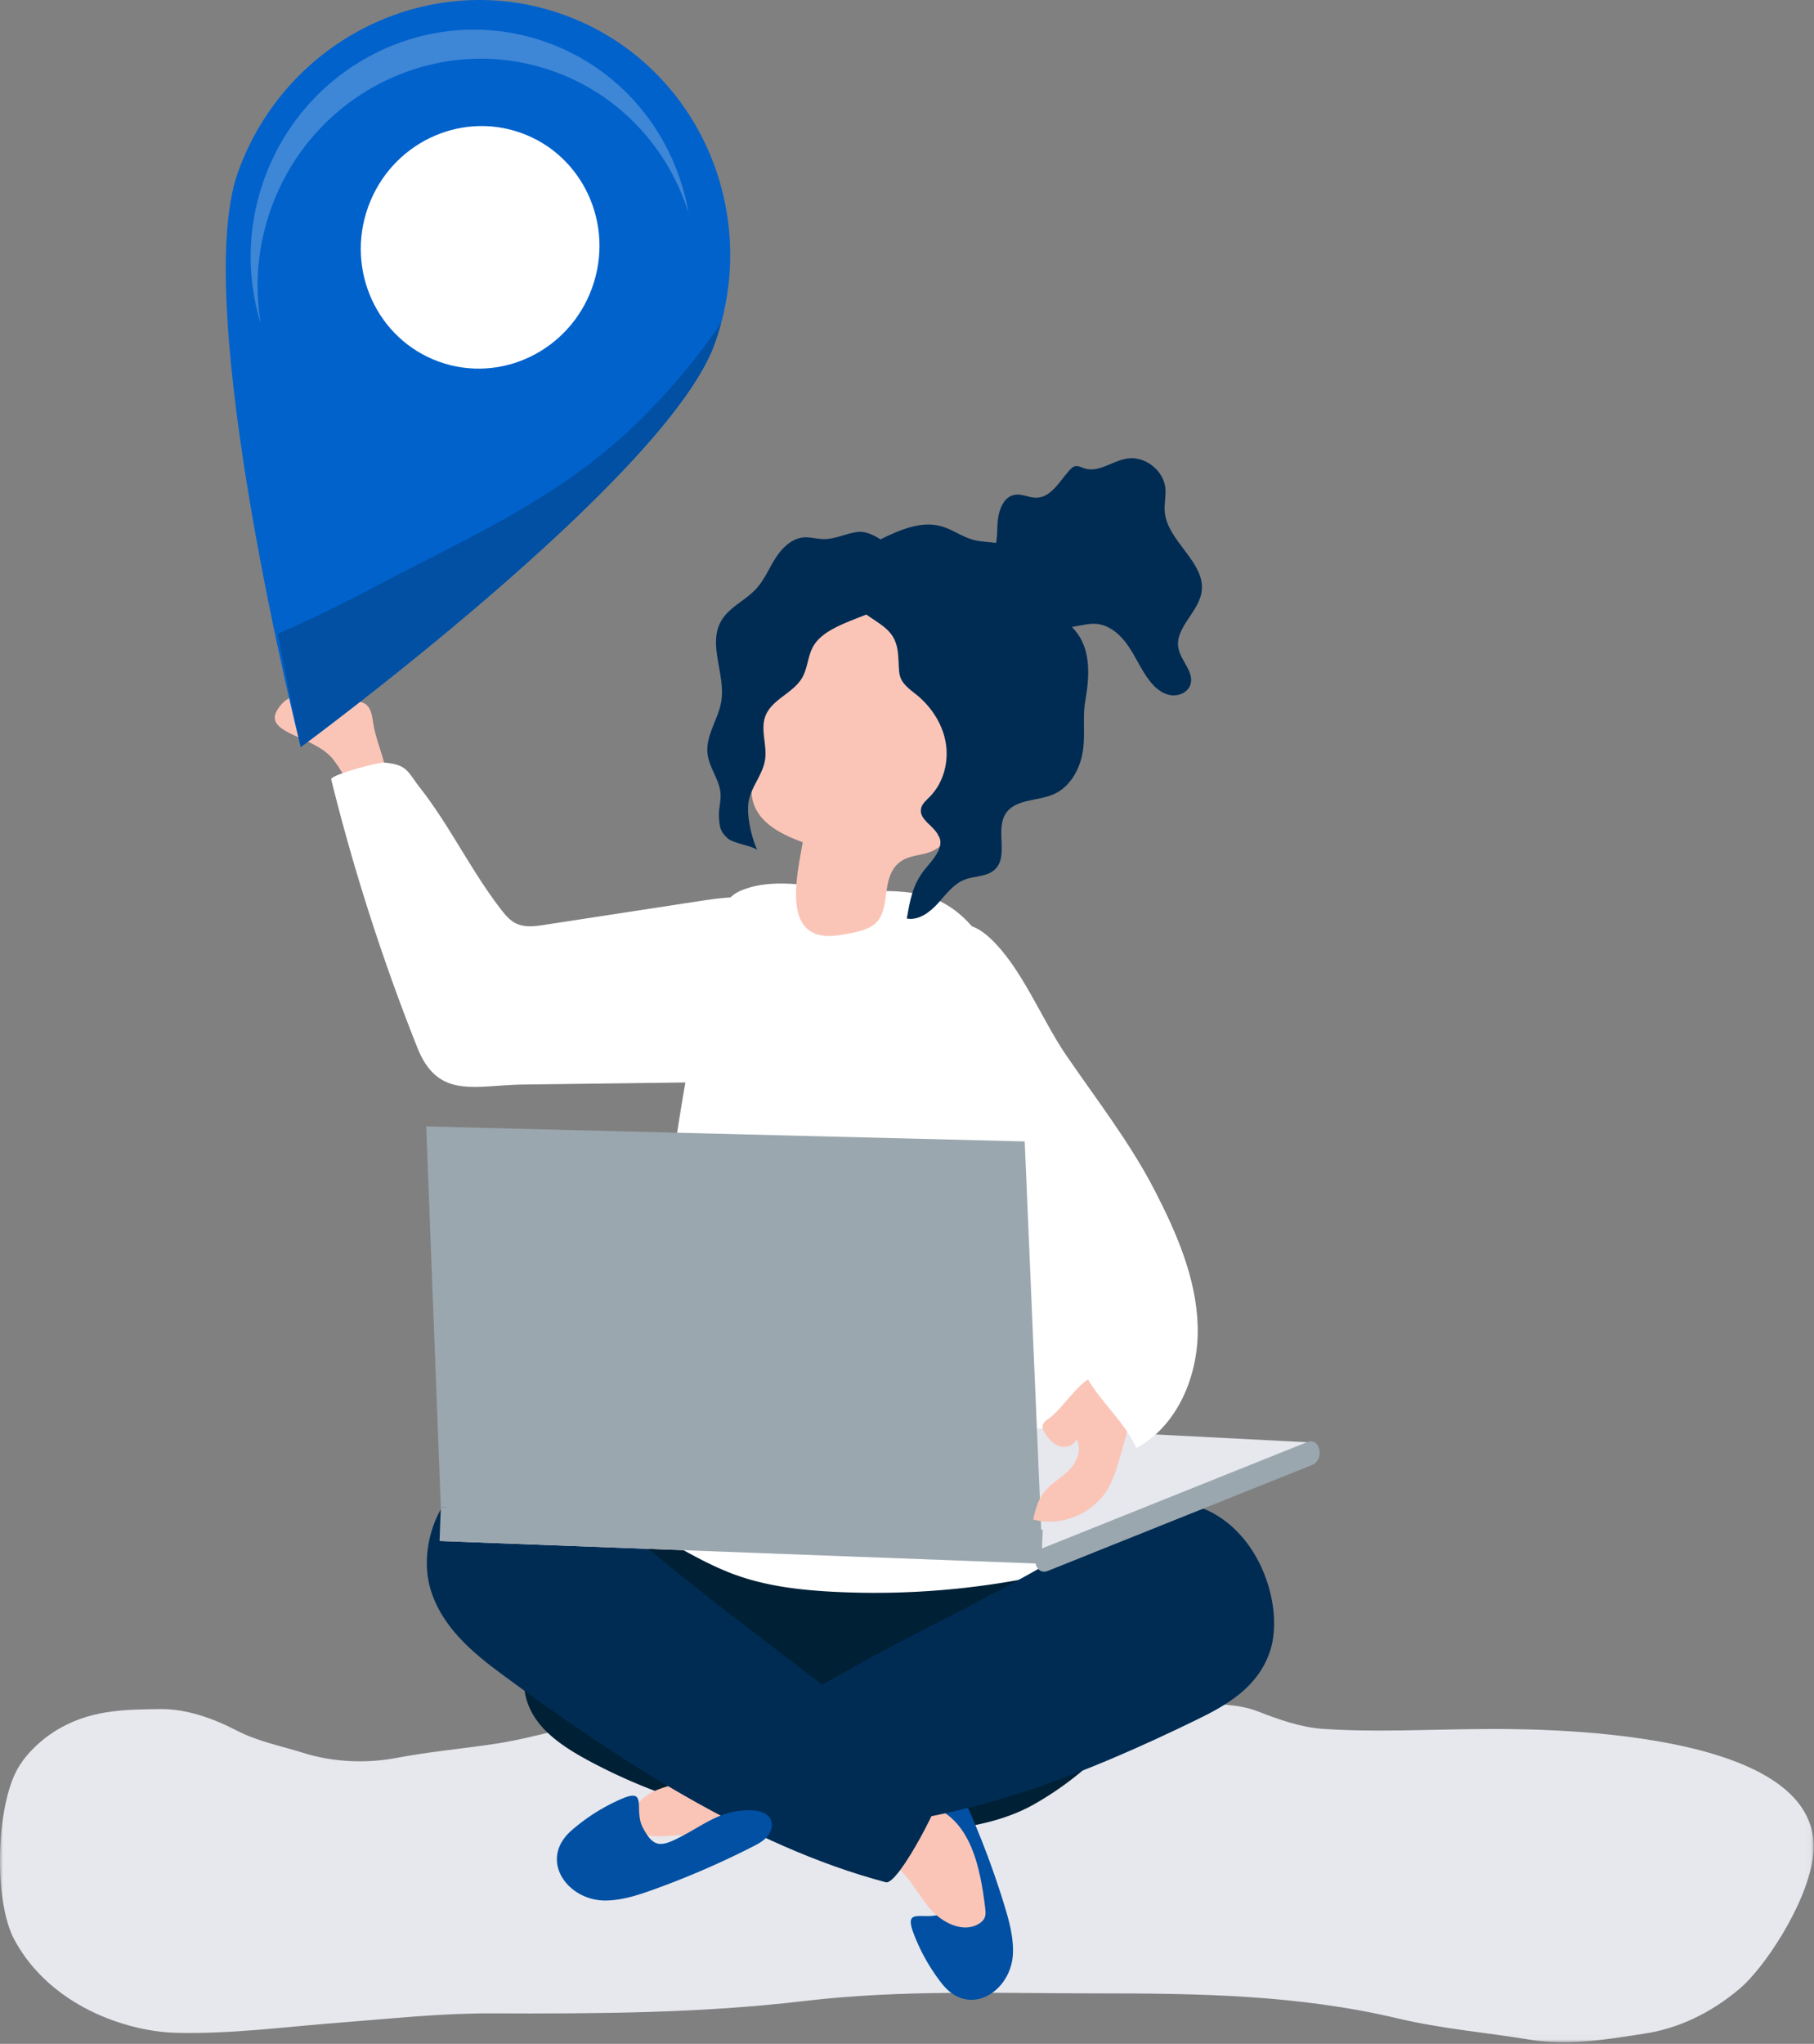 <svg xmlns="http://www.w3.org/2000/svg" xmlns:xlink="http://www.w3.org/1999/xlink" width="285" height="321"
    viewBox="0 0 285 321">
    <rect x="0" y="0" width="285" height="321" fill="#808080" stroke="none"/>
    <defs>
        <path id="a" d="M0 .453h284.948v55.51H0z" />
    </defs>
    <g fill="none" fill-rule="evenodd">
        <g transform="translate(0 264.792)">
            <mask id="b" fill="#fff">
                <use xlink:href="#a" />
            </mask>
            <path fill="#E6E8EE"
                d="M130.727.458c-8.345.044-16.689.4-25.02 2.043-3.14.619-6.216 1.981-9.362 2.53C90.056 6.128 83.88 8.177 77.57 9.12c-5.08.761-10.183 1.21-15.251 2.175-4.75.904-10.009.696-14.723-.8-3.49-1.106-6.995-1.73-10.426-3.505-3.84-1.988-8.008-3.41-12.007-3.359-5.703.073-11.256.081-16.713 3.591-1.915 1.232-4.261 3.259-5.716 5.844-3.33 5.92-3.78 20.69-.455 26.83 5.6 10.334 17.553 14.388 25.403 14.579 8.602.209 16.96-.922 25.574-1.588 8.005-.62 15.99-1.499 24.008-1.467 16.377.062 32.756 0 49.103-1.94 15.358-1.822 30.755-1.196 46.147-1.196 15.784 0 31.461.22 47.132 3.937 6.827 1.622 13.782 2.19 20.644 3.324 6.146 1.017 12.051-.02 18.172-.96 5.14-.788 10.246-3.128 14.914-7.085 3.697-3.13 10.286-12.859 11.42-20.333 3.178-20.954-44.783-20.45-52.146-20.402-8.24.052-16.542.533-24.774-.024-3.462-.234-6.873-1.434-10.253-2.749-3.366-1.31-6.757-.977-10.17-1.527C173.22.171 158.953.507 144.674.507c-4.648-.002-9.298-.073-13.947-.049"
                mask="url(#b)" />
        </g>
        <path fill="#FAC5B7"
            d="M58.623 113.503c-.13-.895-.248-1.843-.807-2.552-.557-.71-1.73-1.02-2.36-.374-1.543 1.545-.888 1.702-2.996 1.32-3.107-.566-5.642-4.148-8.164-1.364-2.453 2.707-.467 3.848 2.07 5.03 1.997.934 4.223 1.752 5.743 3.429.999 1.102 3.942 5.855 3.942 7.146.135.235.283.484.521.612.428.234.955 0 1.365-.262 5.24-3.355 1.399-8.056.686-12.985" />
        <path fill="#FFF"
            d="M77.758 141.563c-4.178-5.727-7.395-12.24-11.713-17.762-2.068-2.645-1.998-3.7-5.678-4.032-.918-.084-8.5 1.966-8.334 2.63a325.854 325.854 0 0 0 13.532 42.125c3.267 8.209 8.97 5.908 16.76 5.809l24.965-.316c4.573-.057 9.766-.397 12.672-3.931 3.353-4.08 5.24-12.118 4.64-17.229-1.066-9.071-7.615-8.42-14.748-7.328l-24.28 3.721c-1.502.23-3.11.446-4.48-.21-1.048-.504-1.803-1.45-2.511-2.372a65.258 65.258 0 0 1-.825-1.105" />
        <path fill="#002036"
            d="M82.398 262.42c.888-7.684 4.737-13.785 11.848-17.126 5.768-2.71 12.252-3.348 18.572-4.159 14.076-1.807 27.511-3.614 41.723-3.055 11.366.447 18.37 10.151 23.69 19.72 3.351 6.031 2.42 8.861-1.8 13.912a51.029 51.029 0 0 1-13.888 11.62c-10.444 5.939-26.49 4.47-37.993 3.187a88.705 88.705 0 0 1-31.167-9.516c-6.233-3.258-11.85-7.099-10.985-14.582" />
        <path fill="#0150A3"
            d="M152.884 285.786a134.704 134.704 0 0 1 4.935 13.532c.741 2.431 1.42 4.932 1.327 7.473-.22 5.946-6.833 10.256-11.158 4.756a29.91 29.91 0 0 1-4.486-7.981c-1.585-4.234 1.763-1.768 4.59-3.067 3.257-1.497 3.18-2.66 1.796-5.716-1.781-3.933-3.889-6.497-3.636-11.022.07-1.25.422-2.7 1.574-3.188.873-.372 1.92-.01 2.614.637.693.648 1.105 1.534 1.494 2.4.323.723.64 1.448.95 2.176" />
        <path fill="#FFF"
            d="M131.591 139.65c-5.353-.715-10.789-1.686-15.273.27-3.798 1.657-3.733 6.457-4.582 10.085-2.809 12.003-4.92 24.152-6.575 36.366-.79 5.839-2.155 12.092-2.123 17.99.029 4.733 1.213 9.334.849 14.156-.28 3.706-1.854 7.706-5.246 9.222-1.706.762-3.665.799-5.375 1.553-1.71.754-3.175 2.77-2.314 4.43.41.788 1.227 1.263 2.004 1.696l12.687 7.08c3.231 1.803 6.48 3.613 9.96 4.865 4.931 1.773 10.205 2.377 15.439 2.643a127.064 127.064 0 0 0 40.19-4.413c7.024-1.94 13.81-5.381 12.105-13.333-1.753-8.186-5.146-16.352-8.803-23.847-4.428-9.075-5.74-20.008-8.877-29.583-2.912-8.885-5.857-17.788-9.08-26.566-1.583-4.31-4.383-8.35-8.52-10.528-5.117-2.694-10.92-1.347-16.466-2.087" />
        <path fill="#FAC5B7"
            d="M107.896 288.184l-3.655.196c-1.324.07-2.8.09-3.786-.796-1.203-1.084-1.067-3.128-.094-4.421.973-1.293 2.543-1.983 4.084-2.478 3.72-1.192 7.652-1.56 11.555-1.713.391-.015.796-.026 1.159.12.632.255.991.923 1.205 1.57 2.214 6.73-5.734 7.268-10.468 7.522M154.78 299.638c.066.543.127 1.12-.106 1.613-.17.36-.48.635-.815.85-2.512 1.602-5.89-.124-7.814-2.402-1.924-2.278-3.226-5.158-5.68-6.85-5.616-3.872-.475-10.96 5.394-9.334 6.852 1.897 8.29 10.135 9.022 16.123" />
        <path fill="#002C54"
            d="M79.098 263.138c-4.85-3.565-9.713-7.608-11.484-13.616-1.772-6.006.728-14.488 6.984-17.951 7.63-4.224 15.123.966 20.564 5.865 11.143 10.023 23.287 18.886 35.161 28.055 4.013 3.098 17.934 14.508 17.934 14.508.382 1.607-7.1 16.156-9.083 15.624-21.66-5.732-42.727-19.727-60.076-32.485" />
        <path fill="#002C54"
            d="M188.112 270.048c4.75-2.312 9.526-5.099 11.404-10.655 1.877-5.555-.258-14.697-6.14-19.788-7.172-6.207-14.5-2.955-19.855.542-10.966 7.147-22.856 12.871-34.496 18.972-3.934 2.064-17.6 9.878-17.6 9.878-.417 1.51 6.302 18.018 8.217 18 20.899-.123 41.482-8.674 58.47-16.949" />
        <path fill="#0150A3"
            d="M116.062 291.12a135.59 135.59 0 0 1-13.408 5.657c-2.416.871-4.905 1.68-7.472 1.713-6.012.072-10.69-6.395-5.354-11.038a30.228 30.228 0 0 1 7.831-4.929c4.19-1.81 1.87 1.695 3.322 4.487 1.671 3.215 2.841 3.078 5.855 1.53 3.881-1.996 6.362-4.254 10.941-4.222 1.264.007 2.746.293 3.295 1.43.42.865.107 1.942-.512 2.673-.62.734-1.493 1.196-2.35 1.63-.712.363-1.428.72-2.148 1.07" />
        <path fill="#E6E8EE" d="M69.059 242.022l61.52-19.356 76.083 3.917-43.044 19z" />
        <path fill="#9BA7AE" d="M69.259 236.698l-2.298-59.783 94.033 2.358 2.715 63.932z" />
        <path fill="#9BA7AE"
            d="M205.35 226.5l-41.5 16.632c-.052.02-.094.05-.142.074l.111-2.948-94.56-3.56-.2 5.324 93.634 3.527c.192.897.898 1.587 1.935 1.17l41.502-16.631c2.047-.82 1.298-4.42-.78-3.588" />
        <path fill="#FAC5B7"
            d="M164.805 222.763c-.454.317-.965.697-1.01 1.26-.03.371.156.72.351 1.032.57.913 1.321 1.778 2.326 2.098 1.004.32 2.285-.104 2.638-1.126.989 1.553.063 3.687-1.248 4.962-1.31 1.277-3 2.157-4.05 3.669-.808 1.164-1.158 2.594-1.49 3.985 4.393 1.234 9.462-.878 11.792-4.911.896-1.552 1.4-3.305 1.898-5.037l2.697-9.41c-2.348-1.636-4.457-3.964-7.271-2.858-2.162.85-4.547 4.88-6.633 6.336" />
        <path fill="#FFF"
            d="M181.395 186.925c3.453 6.686 6.556 13.81 6.776 21.334.22 7.524-3.016 15.564-9.619 19.172-1.835-4.048-5.416-7.034-7.672-10.862-5.74-9.74-1.835-22.47-5.46-33.181-2.01-5.94-6.146-10.667-9.695-15.711-1.879-2.668-3.554-5.331-5.04-8.237-.866-1.692-3.542-5.147-3.943-6.692-.278-1.073.022-2.204.372-3.256.563-1.692 1.446-3.52 3.134-4.086 1.828-.614 3.77.526 5.19 1.83 5.072 4.652 8.14 12.749 12.06 18.481 4.774 6.979 10.003 13.67 13.897 21.208" />
        <path fill="#FAC5B7"
            d="M137.883 144.659a3.667 3.667 0 0 1-.661.617c-1.068.771-2.403 1.048-3.695 1.304-1.677.334-3.432.666-5.075.187-5.336-1.553-2.918-10.694-2.34-14.489-3.462-1.277-7.455-3.22-7.984-7.271-.165-1.276.058-2.59.282-3.874l2.772-15.931c.319-1.836.657-3.727 1.58-5.319 1.621-2.791 4.684-4.073 7.577-4.705 7.378-1.614 15.352-.048 20.946 5.166 1.488 1.388 2.827 3.068 3.455 5.135.967 3.184.127 6.747-.715 10.067l-2.332 9.193c-.894 3.523-2.164 7.536-5.217 8.929-1.622.739-3.516.586-4.992 1.654-3.095 2.242-1.564 6.892-3.6 9.337" />
        <path fill="#002C54"
            d="M128.404 100.63a5.242 5.242 0 0 0-.598.821c-.9 1.527-.889 3.456-1.775 4.99-1.405 2.431-4.764 3.386-5.77 6.006-.82 2.146.27 4.563-.057 6.836-.353 2.484-2.394 4.491-2.638 6.965-.214 2.148.526 5.377 1.442 7.318-.284-.602-3.844-1.126-4.646-1.87-1.227-1.137-1.278-1.709-1.4-3.252-.122-1.534.486-2.898.141-4.513-.423-1.981-1.779-3.646-1.956-5.704-.243-2.808 1.73-5.32 2.177-8.104.676-4.21-2.14-8.876-.03-12.583 1.238-2.173 3.798-3.207 5.492-5.047 1.286-1.398 2.02-3.204 3.041-4.808 1.018-1.602 2.521-3.109 4.412-3.275 1.05-.093 2.094.241 3.15.258 1.823.027 3.527-.892 5.336-1.124 2.588-.33 6.367 2.984 7.368 5.323.992 2.323-.065 3.913-1.863 5.426-2.995 2.522-9.166 3.322-11.826 6.338" />
        <path fill="#002C54"
            d="M165.382 95.561c1.236 1.36 2.874 2.49 3.948 4.003 2.096 2.95 1.805 6.933 1.183 10.498-.553 3.175.262 6.259-.744 9.482-.674 2.163-2.064 4.208-4.123 5.151-2.567 1.174-6.134.731-7.653 3.11-1.649 2.584.54 6.701-1.711 8.78-1.243 1.148-3.188.96-4.76 1.583-1.754.694-2.913 2.331-4.18 3.73-1.268 1.396-3.011 2.702-4.868 2.368.493-2.829.859-5.075 2.578-7.406 1.002-1.358 3.619-3.707 2.364-5.65-.727-1.55-2.993-2.464-2.717-4.155.13-.794.816-1.352 1.381-1.923 2.191-2.21 3.047-5.57 2.48-8.63-.568-3.058-2.456-5.793-4.932-7.676-2.901-2.208-2.225-2.89-2.538-6.16-.29-3.008-1.763-3.998-4.105-5.545-2.103-1.39-2.722-2.117-3.136-4.433-.302-1.693-.685-3.727.564-5.297.995-1.25 2.479-1.985 3.912-2.682 2.996-1.458 6.333-2.953 9.543-2.06 1.783.495 3.313 1.69 5.103 2.157 1.193.311 2.449.287 3.665.49 2.075.347 4.122 1.413 5.544 2.979 1.433 1.577 1.124 2.864 1.706 4.81.284.954.832 1.748 1.496 2.476" />
        <path fill="#002C54"
            d="M156.7 82.521c.078-2.024.797-4.537 2.8-4.821 1.1-.157 2.168.473 3.277.47 2.364-.003 3.691-2.599 5.282-4.347.239-.262.51-.521.857-.6.494-.109.977.175 1.457.334 2.204.732 4.372-1.153 6.662-1.532 2.835-.47 5.817 1.847 6.066 4.712.101 1.177-.196 2.36-.115 3.54.328 4.775 6.564 8.038 5.786 12.763-.526 3.192-4.237 5.604-3.623 8.78.392 2.032 2.546 3.797 1.865 5.752-.439 1.256-1.99 1.858-3.29 1.577-1.3-.282-2.355-1.238-3.164-2.295-1.283-1.677-2.106-3.662-3.3-5.404-1.194-1.743-2.94-3.312-5.045-3.47-2.04-.153-4.152 1.034-6.061.303-1.528-.584-2.418-2.232-3.89-2.944-1.379-.665-3.005-.4-4.521-.61-1.515-.214-3.197-1.364-2.935-2.872.065-.366.242-.722.197-1.09-.126-1.032-1.788-1.31-1.906-2.342 1.026-1.048 2.04-.393 2.919-1.855.678-1.131.633-2.777.682-4.049" />
        <path fill="#0162CC"
            d="M112.278 53.999c-7.58 21.107-65.03 63.329-65.03 63.329S29.8 48.17 37.38 27.062C44.958 5.957 67.87-5.123 88.553 2.315c20.683 7.439 31.305 30.578 23.725 51.684" />
        <path fill="#FFF"
            d="M93.036 45.177c-3.563 9.922-14.332 15.13-24.055 11.634-9.722-3.497-14.714-14.374-11.15-24.294 3.563-9.923 14.332-15.13 24.054-11.634C91.606 24.38 96.6 35.256 93.036 45.177" />
        <path fill="#F6F6F6"
            d="M42.592 32.728c6.584-18.335 26.488-27.96 44.454-21.499 10.502 3.777 18.015 12.215 21.133 22.235-2.042-11.972-10.166-22.458-22.228-26.797-17.968-6.461-37.87 3.163-44.455 21.5-2.736 7.617-2.74 15.538-.524 22.663-1-5.86-.545-12.077 1.62-18.102"
            opacity=".251" />
        <path fill="#0150A3"
            d="M43.665 99.536c1.97 10.559 3.584 17.792 3.584 17.792s57.449-42.222 65.028-63.329a41.75 41.75 0 0 0 1.033-3.339c-3.584 5.333-7.723 10.289-12.245 14.816C88.57 77.984 74.622 83.86 59.07 92.063c-5.013 2.643-10.158 5.19-15.405 7.473" />
    </g>
</svg>